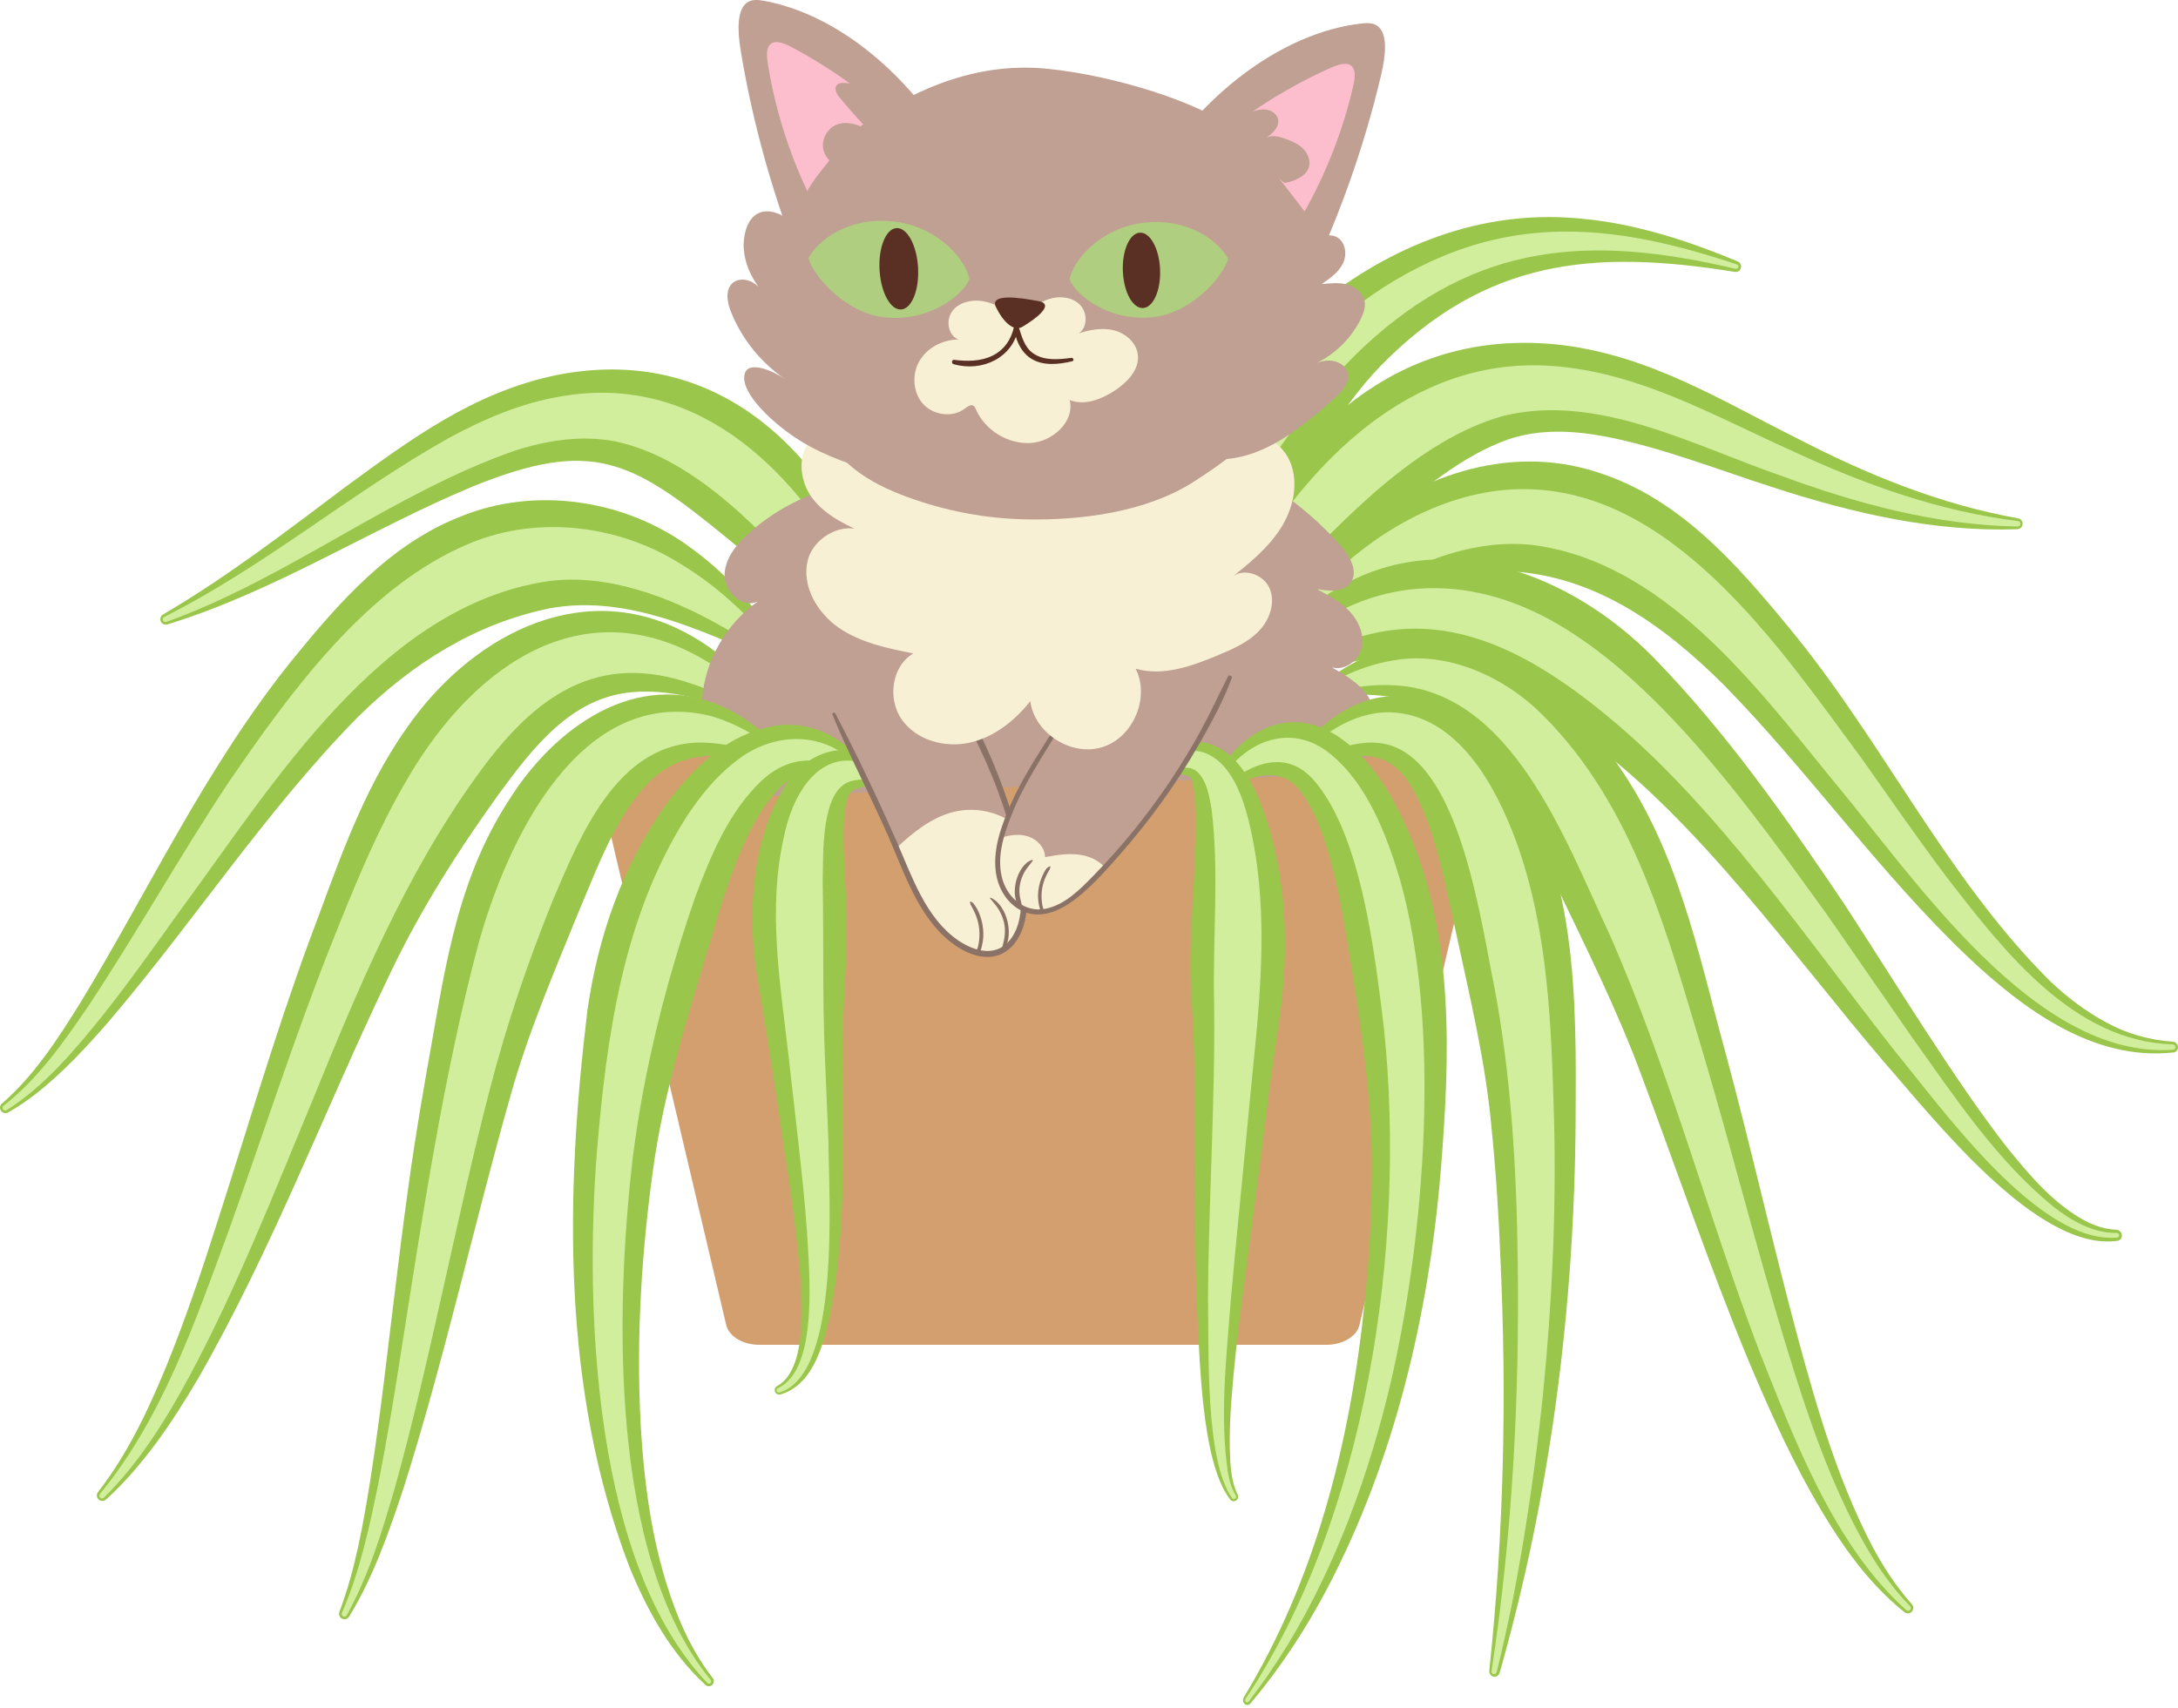<?xml version="1.0" encoding="UTF-8"?> <svg xmlns="http://www.w3.org/2000/svg" width="371" height="291" viewBox="0 0 371 291" fill="none"> <path d="M0.344 188.017C5.924 183.164 9.929 176.904 13.806 170.658C25.693 151.059 35.001 130.816 49.776 112.446C57.688 102.747 66.268 92.809 78.403 88.031C91.227 82.759 106.557 85.148 117.544 93.244C124.444 98.224 129.739 104.47 133.459 111.562C133.879 112.378 133.024 113.292 132.191 112.91C125.307 109.997 118.647 106.851 111.687 104.934C105.619 103.219 99.56 102.553 93.605 103.654C81.05 106.222 70.22 113 60.86 122.271C45.216 138.208 33.028 157.05 18.501 174.073C14.736 178.409 10.769 182.693 6.231 186.28C4.694 187.471 3.089 188.586 1.386 189.538C0.936 189.785 0.374 189.627 0.119 189.178C-0.106 188.781 -0.001 188.279 0.344 188.002V188.017Z" fill="#9AC64B"></path> <path d="M0.606 188.399C6.486 183.808 10.806 177.63 14.984 171.511C23.293 159.012 30.598 145.869 38.931 133.31C49.355 118.122 62.458 99.782 80.165 92.517C91.865 87.717 105.544 89.499 116.082 96.165C122.787 100.276 128.457 105.705 133.144 111.899C133.421 112.333 132.979 112.85 132.506 112.573C129.266 110.566 126.177 108.476 122.929 106.717C113.982 101.624 103.257 97.632 93.23 99.048C64.895 103.309 46.603 133.55 30.771 155.021C26.391 161.124 22.041 167.288 17.331 173.219C12.584 179.098 7.574 185.052 1.131 189.156C0.914 189.29 0.629 189.223 0.494 189.006C0.366 188.796 0.419 188.526 0.614 188.384L0.606 188.399Z" fill="#D1EE9D"></path> <path d="M27.786 104.687C38.766 98.247 48.688 90.593 58.933 82.894C69.913 74.888 80.727 66.785 94.872 63.895C123.972 58.136 143.179 79.547 151.009 105.144C151.954 108.379 152.726 111.667 153.124 115.112C153.244 115.966 152.186 116.572 151.511 116.033C141.754 108.552 132.754 98.906 123.462 91.364C107.487 78.319 100.76 74.709 80.652 82.834C63.095 90.136 46.933 100.726 28.521 106.387C28.026 106.537 27.508 106.267 27.351 105.773C27.223 105.354 27.403 104.904 27.771 104.695L27.786 104.687Z" fill="#9AC64B"></path> <path d="M27.974 105.115C45.141 96.48 59.735 84.003 76.543 74.575C82.438 71.407 88.662 68.711 95.397 67.565C118.144 63.506 134.547 79.188 144.836 97.573C148.024 103.265 150.724 109.166 152.734 115.345C152.816 115.592 152.681 115.861 152.426 115.936C152.239 115.996 152.044 115.936 151.924 115.802C147.619 110.956 143.599 106.051 139.481 101.34C130.219 91.005 118.654 78.162 104.87 75.219C99.215 74.11 93.35 74.979 87.807 76.746C66.943 83.981 49.243 98.442 28.349 105.953C28.108 106.043 27.838 105.923 27.748 105.684C27.666 105.459 27.764 105.212 27.974 105.107V105.115Z" fill="#D1EE9D"></path> <path d="M370.157 179.318C356.635 180.808 344.717 171.978 335.402 163.231C320.2 148.837 307.983 131.283 293.471 116.53C283.173 106.307 271.436 98.047 257.134 97.335C250.024 97.171 243.589 99.312 236.974 102.263C230.472 105.169 224.254 108.861 218.059 112.456C217.114 112.98 216.192 113.534 215.202 114.043C214.722 114.32 214.107 114.141 213.852 113.646C213.71 113.369 213.717 113.055 213.837 112.793C215.72 108.801 217.977 105.012 220.624 101.447C223.279 97.83 226.302 94.407 229.669 91.412C240.687 81.122 256.969 75.602 271.781 80.365C285.866 84.694 295.638 95.905 304.533 106.689C320.643 126.093 331.33 149.324 349.105 167.058C352.007 169.837 355.187 172.263 358.682 174.15C362.154 176.09 366.039 177.191 370.089 177.49C370.614 177.498 371.042 177.955 370.997 178.486C370.967 178.943 370.599 179.303 370.149 179.34L370.157 179.318Z" fill="#9AC64B"></path> <path d="M370.142 178.86C346.48 180.53 325.915 149.294 312.273 133.028C298.863 116.559 283.241 95.62 260.929 92.842C249.814 91.688 239.179 96.736 229.939 102.667C224.689 106.06 219.859 109.864 214.857 113.728C214.654 113.893 214.347 113.856 214.189 113.646C214.062 113.481 214.069 113.264 214.174 113.099C218.344 106.898 223.287 101.124 228.964 96.204C237.807 88.401 249.536 82.649 261.634 83.406C286.211 84.821 303.918 111.414 317.193 129.336C322.045 136.196 326.777 143.07 331.787 149.698C341.357 162.055 353.169 177.438 370.104 177.947C370.367 177.947 370.577 178.156 370.569 178.419C370.569 178.658 370.374 178.853 370.134 178.868L370.142 178.86Z" fill="#D1EE9D"></path> <path d="M360.715 211.41C347.061 213.357 329.469 190.674 320.709 180.693C305.344 162.658 289.478 140.07 270.685 126.238C259.624 118.062 247.613 109.842 233.977 112.112C226.631 113.109 219.717 116.461 212.798 119.768C212.33 120.008 211.735 119.777 211.494 119.266C211.355 118.973 211.366 118.642 211.487 118.381C213.361 114.49 215.788 110.916 218.714 107.655C221.65 104.409 225.192 101.586 229.288 99.403C246.811 90.005 267.743 97.808 281.75 112.119C294.216 124.94 304.115 139.164 313.968 153.745C322.01 166.026 333.15 184.426 342.064 195.739C345.888 200.45 349.91 205.152 355.133 207.982C356.826 208.864 358.645 209.462 360.507 209.527C361.008 209.547 361.425 209.988 361.433 210.51C361.443 210.979 361.127 211.35 360.708 211.418L360.715 211.41Z" fill="#9AC64B"></path> <path d="M360.659 210.858C347.306 212.044 330.985 189.073 322.743 179.055C307.773 160.019 292.361 137.254 273.842 122.038C259.453 110.144 244.309 102.572 227.192 110.154C221.832 112.443 217.011 115.736 212.289 119.278C212.126 119.409 211.879 119.36 211.75 119.175C211.647 119.026 211.65 118.833 211.747 118.697C214.169 115.421 216.931 112.404 220.024 109.679C233.116 98.276 249.658 97.195 265.284 106.306C283.325 116.763 298.871 138.804 311.205 155.827L325.7 176.744C333.001 186.965 340.081 197.691 349.75 205.578C352.923 208.055 356.632 210.151 360.573 210.069C360.778 210.059 360.964 210.234 360.985 210.449C361.006 210.656 360.862 210.832 360.666 210.858L360.659 210.858Z" fill="#D1EE9D"></path> <path d="M343.648 90.166C329.661 90.668 315.696 87.47 302.489 83.186C293.002 80.176 283.537 76.379 273.862 74.454C268.125 73.331 262.365 73.039 256.943 74.851C248.76 77.787 242.798 83.194 235.62 88.788C225.316 97.079 215.926 106.687 204.826 114.842C204.384 115.164 203.761 115.067 203.439 114.625C203.266 114.393 203.214 114.108 203.266 113.854C203.956 110.237 205.014 106.799 206.221 103.429C207.458 100.067 208.868 96.779 210.503 93.581C221.708 71.481 239.82 55.791 265.98 58.78C281.137 60.629 293.152 68.231 306.007 74.626C317.984 80.835 330.449 85.942 343.769 88.316C344.279 88.406 344.616 88.893 344.518 89.402C344.436 89.837 344.061 90.144 343.633 90.159L343.648 90.166Z" fill="#9AC64B"></path> <path d="M343.686 89.709C329.849 89.477 316.266 85.823 303.382 81.052C288.329 75.862 272.167 66.965 256.148 70.844C241.515 74.896 228.736 88.593 218.341 99.527C213.751 104.463 209.243 109.585 204.459 114.603C204.279 114.79 203.979 114.798 203.791 114.618C203.649 114.483 203.611 114.273 203.679 114.101C206.243 107.631 209.461 101.482 213.136 95.558C224.663 76.903 242.033 60.053 265.77 62.472C279.922 63.842 292.529 71.114 305.152 76.768C317.444 82.497 330.231 87.118 343.761 88.781C344.016 88.811 344.196 89.043 344.166 89.297C344.136 89.537 343.926 89.709 343.693 89.702L343.686 89.709Z" fill="#D1EE9D"></path> <path d="M295.509 46.325C271.352 42.424 253.037 44.161 235.24 62.27C227.68 70.058 222.955 80.056 215.973 88.474C208.593 97.618 201.431 106.792 192.393 114.528C191.763 115.067 190.698 114.565 190.736 113.734C190.743 112.131 190.826 110.559 190.983 109.001C191.396 104.403 192.356 99.857 193.593 95.431C195.281 89.567 197.538 83.883 200.373 78.476C206.028 67.19 215.62 58.787 225.475 51.126C238.292 41.121 253.675 35.474 270.047 37.331C276.054 37.9 282.062 39.473 287.732 41.383C290.536 42.371 293.296 43.412 296.011 44.543C296.971 44.97 296.634 46.468 295.516 46.325H295.509Z" fill="#9AC64B"></path> <path d="M295.651 45.809C271.022 39.99 251.635 41.128 232.39 59.019C224.643 66.231 218.785 75.24 212.628 83.793C207.318 91.372 202.098 99.355 196.931 107.046C195.296 109.465 193.706 111.914 191.921 114.281C191.793 114.46 191.538 114.498 191.366 114.363C191.238 114.266 191.186 114.101 191.223 113.951C192.716 108.237 194.673 102.673 196.961 97.228C204.101 80.161 213.873 66.224 228.325 54.369C237.557 46.647 248.927 40.933 261.04 39.758C272.987 38.499 284.664 41.33 295.869 45.052C296.071 45.12 296.184 45.337 296.116 45.539C296.056 45.726 295.854 45.839 295.666 45.794L295.651 45.809Z" fill="#D1EE9D"></path> <path d="M324.406 274.681C317.581 269.251 312.706 261.784 308.468 254.288C304.268 246.739 300.789 238.876 297.496 230.997C291.061 215.323 285.594 199.266 279.699 183.487C275.559 172.186 269.792 160.675 264.624 149.906C258.347 137.542 252.257 121.643 237.602 118.879C234.7 118.295 231.737 118.302 228.752 118.452C227.68 118.512 226.607 118.662 225.49 118.714C224.957 118.744 224.5 118.332 224.47 117.793C224.455 117.494 224.582 117.209 224.792 117.022C228.137 114.004 232.277 111.66 237.092 110.431C252.714 106.455 266.739 117.531 275.192 129.746C285.811 144.626 289.171 162.046 293.814 178.971C298.239 195.312 301.891 211.758 306.271 228.024C309.541 240.074 313.036 252.064 318.758 263.14C320.678 266.78 322.921 270.24 325.658 273.325C326.011 273.707 325.988 274.306 325.598 274.651C325.253 274.95 324.751 274.958 324.406 274.688V274.681Z" fill="#9AC64B"></path> <path d="M324.72 274.337C312.413 263.343 305.663 245.309 299.693 230.249C290.753 206.673 284.289 182.079 274.104 159.051C266.641 143.197 257.551 117.756 237.482 116.76C233.559 116.521 229.457 117.195 225.37 118.281C225.122 118.348 224.86 118.198 224.792 117.951C224.74 117.749 224.822 117.547 224.987 117.442C228.58 115.053 232.712 113.315 237.227 112.544C246.437 110.814 256.254 115.285 262.689 121.748C278.529 137.43 284.109 159.59 290.296 180.095C295.088 196.294 299.183 212.642 304.088 228.758C307.756 240.756 311.693 252.746 317.94 263.657C320.033 267.252 322.44 270.682 325.358 273.655C325.545 273.835 325.545 274.134 325.358 274.314C325.185 274.486 324.908 274.486 324.728 274.337H324.72Z" fill="#D1EE9D"></path> <path d="M16.7 254.213C21.815 247.638 25.355 240.051 28.497 232.368C31.61 224.639 34.317 216.715 36.859 208.71C42.072 192.563 46.789 176.32 52.692 160.293C57.304 148.071 61.504 134.973 69.334 123.964C79.849 108.829 98.358 98.337 116.321 107.556C122.583 110.738 127.84 115.741 131.68 121.373C131.98 121.815 131.868 122.421 131.418 122.721C131.148 122.908 130.818 122.931 130.525 122.826C123.123 120.152 115.218 117.254 107.748 117.928C97.376 118.789 90.844 127.304 85.024 135.213C78.071 144.896 71.606 154.991 66.364 166.045C55.392 188.871 46.407 212.859 33.71 234.936C31.527 238.643 29.217 242.298 26.66 245.788C24.08 249.255 21.275 252.603 18.05 255.494C17.667 255.838 17.082 255.801 16.737 255.419C16.43 255.074 16.422 254.565 16.707 254.213H16.7Z" fill="#9AC64B"></path> <path d="M17.03 254.535C27.739 241.511 33.222 225.185 39.004 209.563C44.712 193.634 49.872 177.533 56.096 161.738C60.034 151.845 64.076 141.66 69.611 132.344C80.928 113.09 100.031 99.602 121.42 113.322C125.14 115.741 128.455 118.572 131.373 121.74C131.71 122.144 131.268 122.721 130.795 122.466C126.13 119.912 121.608 117.613 116.658 116.123C100.548 111.045 90.071 119.8 81.086 132.396C68.936 149.239 60.911 168.613 53.089 187.83C46.594 203.467 40.369 219.299 32.374 234.292C28.34 241.766 23.802 249.15 17.705 255.179C17.525 255.359 17.232 255.359 17.052 255.179C16.88 255.007 16.872 254.722 17.037 254.542L17.03 254.535Z" fill="#D1EE9D"></path> <path d="M225.927 229.13H129.332C126.541 229.13 124.155 227.698 123.697 225.741L100.792 128.484H254.482L231.576 225.741C231.119 227.698 228.733 229.13 225.942 229.13H225.927Z" fill="#D39F6F"></path> <path d="M232.142 126.413C232.442 126.203 232.727 125.971 232.975 125.702C234.745 123.785 234.4 120.617 232.915 118.475C231.43 116.333 229.082 114.977 226.817 113.689C228.992 114.378 231.407 112.611 231.94 110.402C232.465 108.185 231.46 105.833 229.9 104.171C228.34 102.508 226.285 101.415 224.275 100.344C226.307 100.748 228.812 100.98 230.042 99.31C231.445 97.416 229.96 94.78 228.4 93.005C225.137 89.298 221.387 86.032 217.27 83.299C216.22 83.329 215.132 83.584 214.12 83.853C206.268 85.995 197.958 89.163 193.66 96.075C191.77 99.123 190.863 102.636 190.698 106.23L142.721 82.872C137.096 84.228 131.817 87.006 127.527 90.878C125.397 92.795 123.402 95.259 123.424 98.12C123.447 100.98 126.604 103.766 129.139 102.441C123.709 106.238 120.102 112.529 119.584 119.134C119.374 121.86 120.987 125.612 123.589 124.766C121.662 127.926 119.959 132.569 122.907 134.816C124.294 135.879 126.199 135.857 127.947 135.789C151.451 134.883 174.963 133.977 198.468 133.078C205.075 132.824 211.683 132.569 218.297 132.315C224.057 132.09 230.402 131.626 234.467 127.544L232.127 126.406L232.142 126.413Z" fill="#C0A092"></path> <path d="M217.848 83.314L220.143 84.063C219.46 83.576 218.673 83.359 217.848 83.314Z" fill="#C0A092"></path> <path d="M217.847 83.314L216.775 82.962C216.947 83.074 217.112 83.194 217.285 83.306C217.48 83.306 217.667 83.306 217.855 83.314H217.847Z" fill="#C0A092"></path> <path d="M253.681 284.676C256.17 261.316 256.664 237.992 255.593 214.68C255.299 206.965 254.794 199.278 254.017 191.668C253.02 180.684 250.22 169.168 247.925 158.494C246.582 152.437 245.428 146.608 243.487 140.834C242.339 137.565 240.573 133.618 238.607 131.59C234.229 126.692 226.994 129.249 221.434 131.097C220.925 131.292 220.367 131.012 220.209 130.484C220.123 130.19 220.177 129.883 220.33 129.646C220.904 128.769 221.52 127.908 222.173 127.055C224.317 124.409 226.684 122.27 229.815 120.616C239.955 115.261 250.43 121.344 256.339 130.049C268.761 147.687 268.512 169.949 268.392 190.659C268.22 222.434 264.183 254.417 255.446 285.012C255.299 285.505 254.795 285.79 254.32 285.647C253.894 285.52 253.638 285.095 253.689 284.661L253.681 284.676Z" fill="#9AC64B"></path> <path d="M254.07 284.736C257.619 261.501 258.857 238.056 258.525 214.653C258.332 199.195 257.424 183.627 254.619 168.525C252.224 156.994 248.727 129.826 236.186 126.817C232.977 126.045 229.426 126.904 226.26 128.219C224.531 128.905 222.845 129.816 221.13 130.727C220.7 130.998 220.242 130.337 220.601 129.99C224.798 125.284 230.317 121.274 236.795 121.362C248.242 121.749 254.706 133.727 258.286 143.415C263.804 158.681 264.249 174.872 264.721 190.898C265.106 206.712 264.349 222.523 262.76 238.269C261.507 250.041 259.827 261.761 257.526 273.374C256.735 277.235 255.886 281.087 254.943 284.907C254.885 285.154 254.64 285.308 254.395 285.251C254.171 285.195 254.026 284.968 254.062 284.736L254.07 284.736Z" fill="#D1EE9D"></path> <path d="M211.885 289.171C223.995 269.21 229.98 245.886 232.412 222.286C233.266 214.487 233.659 206.644 233.659 198.846C233.691 187.2 231.962 175.855 230.185 164.592C229.156 158.256 228.174 152.057 226.479 145.988C225.419 142.279 223.837 137.968 221.932 135.393C218.108 129.507 211.932 132.657 207.095 135.67C206.442 136.148 205.663 135.249 206.045 134.505C210.54 124.409 219.634 119.634 228.379 125.794C233.914 129.696 237.435 135.892 240.193 142.345C247.691 160.058 246.985 179.986 245.443 199.165C243.421 224.025 237.492 248.844 226.162 270.491C222.426 277.605 218.026 284.28 213.004 290.24C212.72 290.581 212.25 290.596 211.961 290.276C211.697 289.979 211.673 289.506 211.886 289.164L211.885 289.171Z" fill="#9AC64B"></path> <path d="M212.168 289.445C232.641 258.81 239.645 212.552 235.744 175.241C234.163 162.211 231.833 141.936 223.647 132.769C218.393 127.026 211.844 130.747 206.8 135.354C206.653 135.502 206.426 135.468 206.315 135.286C206.229 135.142 206.235 134.955 206.33 134.821C207.428 133.181 208.597 131.549 210.018 130.162C214.744 125.128 221.273 124.086 226.565 128.427C232.79 133.465 236.101 141.908 238.49 149.931C245.482 174.776 242.766 210.194 236.902 235.513C233.19 251.346 227.511 266.741 219.325 280.287C217.257 283.637 215.05 286.865 212.686 289.933C212.563 290.097 212.348 290.116 212.21 289.971C212.078 289.834 212.066 289.601 212.175 289.445L212.168 289.445Z" fill="#D1EE9D"></path> <path d="M209.553 255.486C204.415 248.896 204.355 230.031 203.838 221.396C203.215 205.108 204.085 186.79 202.983 170.546C202.165 159.193 204.07 147.959 203.643 136.748C203.575 135.625 203.26 133.79 203.088 132.966C202.9 132.247 202.113 132.052 201.415 131.94C200.283 131.858 198.851 132.127 197.403 132.464C196.706 132.659 196.121 131.79 196.533 131.221C198.498 127.896 202.428 125.312 206.478 126.892C210.288 128.293 212.748 132.284 214.27 135.699C218.898 146.933 219.655 159.305 218.26 171.13C217.548 176.844 216.565 182.491 215.913 188.138C214.713 197.963 212.8 212.08 211.548 221.763C210.813 227.343 210.183 232.914 209.763 238.479C209.553 241.257 209.425 244.036 209.485 246.784C209.553 249.405 209.65 252.259 210.798 254.595C211.03 254.97 210.903 255.494 210.498 255.696C210.168 255.868 209.778 255.778 209.553 255.509V255.486Z" fill="#9AC64B"></path> <path d="M209.868 255.254C205.233 248.709 205.96 229.904 205.773 221.479C205.84 205.205 207.048 186.947 206.808 170.681C206.553 159.694 207.715 148.633 206.365 137.774C205.96 135.482 205.495 132.689 203.695 131.311L203.41 131.131C203.208 131.019 202.975 130.981 202.743 130.877L201.948 130.794C200.305 130.809 198.835 131.446 197.223 132.142C197.028 132.232 196.795 132.142 196.705 131.94C196.638 131.79 196.675 131.625 196.78 131.513C198.708 129.334 201.843 127.214 204.963 128.18C211.06 130.225 212.808 139.669 213.775 145.106C216.13 159.372 214.217 173.721 212.853 187.928C211.938 197.798 210.498 211.908 209.643 221.651C208.908 231.394 207.73 241.272 209.178 250.978C209.433 252.333 209.815 253.681 210.513 254.812C210.625 254.992 210.565 255.232 210.385 255.344C210.213 255.449 209.995 255.404 209.875 255.247L209.868 255.254Z" fill="#D1EE9D"></path> <path d="M57.827 274.595C60.52 267.45 61.832 259.864 63.055 252.33C64.24 244.744 65.222 237.105 66.122 229.429C67.45 218.615 68.987 205.456 70.652 194.755C71.252 190.89 71.897 187.018 72.579 183.147C75.519 167.128 77.297 150.809 86.604 136.468C94.239 124.178 108.346 113.626 123.294 120.501C127.478 122.441 130.793 125.227 133.403 128.469C133.988 129.166 133.291 130.259 132.421 130.042C128.026 129.166 123.324 128.237 118.929 128.971C115.434 129.458 112.366 131.285 110.034 133.802C104.671 139.725 101.851 147.604 98.679 155.085C94.577 165.158 89.972 175.882 87.024 186.472C80.679 208.759 75.744 231.533 68.695 253.693C66.22 261.115 63.632 268.634 59.47 275.441C59.2 275.876 58.63 276.018 58.195 275.748C57.797 275.509 57.647 275.014 57.82 274.603L57.827 274.595Z" fill="#9AC64B"></path> <path d="M58.24 274.804C61.315 267.757 62.927 260.178 64.465 252.674C65.957 245.118 67.21 237.509 68.395 229.87C71.927 207.396 75.595 182.937 81.445 161.009C86.252 143.485 98.754 116.307 121.299 122.051C121.809 122.216 122.311 122.38 122.806 122.553C126.781 123.983 130.216 126.2 133.164 128.851C133.539 129.21 133.164 129.825 132.676 129.637C127.959 127.75 123.436 126.395 118.561 126.529C104.964 127.188 98.844 142.399 94.217 153.273C89.942 163.817 86.29 174.541 83.432 185.633C77.815 207.201 73.285 231.847 67.3 253.341C65.14 260.8 62.852 268.334 59.072 275.216C58.953 275.441 58.667 275.523 58.443 275.396C58.225 275.276 58.142 275.014 58.248 274.789L58.24 274.804Z" fill="#D1EE9D"></path> <path d="M120.162 287.075C114.222 281.63 110.232 274.358 107.217 266.974C95.667 236.801 96.245 203.73 100.07 172.066C101.862 159.634 106.017 147.569 113.367 137.167C117.574 131.438 122.877 125.994 130.054 124.076C137.591 121.972 144.776 125.791 148.541 132.15C148.804 132.554 148.691 133.101 148.286 133.363C148.054 133.513 147.776 133.542 147.529 133.46C146.531 133.138 145.639 132.666 144.679 132.412C139.459 130.614 135.169 131.168 131.659 135.505C127.369 140.807 124.902 147.906 122.734 154.579C118.624 168.554 113.727 182.903 111.492 197.529C109.317 212.492 108.319 227.739 109.144 242.867C109.797 254.183 111.424 265.589 115.789 276.096C117.244 279.578 119.082 282.903 121.407 285.921C121.707 286.288 121.639 286.835 121.257 287.127C120.927 287.382 120.462 287.352 120.162 287.082V287.075Z" fill="#9AC64B"></path> <path d="M120.499 286.76C101.142 266.547 99.589 223.238 101.652 196.54C103.287 176.829 106.054 156.346 116.899 139.234C119.194 135.744 121.887 132.344 125.246 129.783C130.504 125.469 138.019 124.405 143.711 128.464C145.474 129.573 146.899 131.033 148.226 132.501C148.519 132.831 148.129 133.302 147.754 133.1C141.694 129.183 135.491 127.708 129.746 132.995C124.136 138.328 121.092 145.697 118.414 152.879C113.472 167.138 109.714 182.086 107.794 197.154C104.772 223.141 103.767 265.206 121.054 286.228C121.197 286.385 121.182 286.64 121.017 286.775C120.859 286.91 120.634 286.895 120.492 286.752L120.499 286.76Z" fill="#D1EE9D"></path> <path d="M132.394 236.15C138.724 232.675 136.144 215.899 135.506 209.481C134.944 204.643 134.216 199.79 133.444 194.923C132.214 186.048 130.279 174.081 128.809 165.326C127.324 154.961 128.134 142.17 134.246 133.153C137.591 128.315 143.794 125.904 149.036 129.581C150.273 130.375 151.263 131.416 152.171 132.517C152.463 132.876 152.403 133.4 152.043 133.692C151.871 133.835 151.661 133.887 151.443 133.88C150.476 133.865 149.531 133.827 148.594 133.895C148.121 133.895 147.394 134.022 146.921 134.082C146.306 134.254 145.549 134.441 145.076 134.853C142.421 136.898 144.446 153.194 144.236 157.425C144.304 164.689 143.434 171.946 143.576 179.293C143.599 193.942 144.244 210.058 141.326 224.482C140.126 229.38 138.454 235.992 132.904 237.602C132.004 237.767 131.569 236.576 132.394 236.15V236.15Z" fill="#9AC64B"></path> <path d="M132.522 236.517C139.594 233.244 137.794 216.161 137.434 209.436C136.826 200.974 135.274 188.587 134.337 180.012C132.912 167.505 130.662 154.759 133.617 142.207C135.386 133.805 141.199 125.619 150.439 131.693C150.971 132.075 151.489 132.472 151.984 132.876C152.149 133.011 152.179 133.258 152.044 133.43C151.939 133.558 151.774 133.603 151.624 133.558C149.441 133.018 146.966 132.472 144.896 133.116C139.721 134.629 140.269 145.735 140.134 150.311C140.314 159.949 140.104 169.819 140.494 179.54L141.116 194.391C141.131 203.722 143.321 234.098 132.769 237.258C132.567 237.318 132.349 237.198 132.289 236.996C132.237 236.801 132.334 236.606 132.514 236.532L132.522 236.517Z" fill="#D1EE9D"></path> <path d="M142.061 121.688C146.516 131.289 149.231 136.359 153.101 145.405C155.621 151.307 158.621 158.429 164.223 161.402C170.733 164.862 174.213 159.844 174.438 154.355C174.865 143.788 168.798 127.514 160.443 114.79" fill="#C0A092"></path> <path d="M174.43 154.362C174.595 150.265 173.778 145.308 172.233 140.028C172.18 139.99 172.135 139.945 172.075 139.908C169.518 138.29 166.016 137.444 162.393 138.35C158.666 139.286 155.523 141.818 152.696 144.484C152.831 144.791 152.958 145.09 153.093 145.405C155.613 151.306 158.613 158.428 164.216 161.401C170.725 164.861 174.205 159.844 174.43 154.354V154.362Z" fill="#F8F0D4"></path> <path d="M141.799 121.762C144.686 128.832 148.301 135.61 151.361 142.604C154.068 148.79 156.401 156.129 161.906 160.481C164.148 162.255 167.343 163.768 170.216 162.69C172.638 161.784 174.011 159.335 174.573 156.938C175.226 154.167 174.956 151.179 174.573 148.386C174.101 144.933 173.253 141.541 172.203 138.223C169.578 129.948 165.806 121.687 160.728 114.618C160.473 114.258 159.896 114.573 160.128 114.97C163.961 121.425 167.501 128.016 170.088 135.085C172.226 140.927 173.996 147.21 173.951 153.478C173.928 156.092 173.396 159.073 171.326 160.885C168.881 163.019 165.491 161.799 163.136 160.166C157.668 156.362 155.328 149.284 152.771 143.458C149.524 136.066 146.029 128.712 142.286 121.553C142.151 121.291 141.686 121.478 141.799 121.755V121.762Z" fill="#8B7267"></path> <path d="M165.229 153.666C165.229 154.018 165.379 154.235 165.551 154.535C165.739 154.872 165.911 155.217 166.069 155.568C166.391 156.28 166.608 157.044 166.736 157.815C166.863 158.587 166.863 159.328 166.796 160.077C166.758 160.474 166.691 160.863 166.601 161.245C166.511 161.597 166.331 161.979 166.353 162.346C166.368 162.526 166.571 162.616 166.706 162.496C166.976 162.241 167.081 161.822 167.178 161.477C167.298 161.065 167.373 160.654 167.433 160.234C167.546 159.41 167.523 158.594 167.396 157.778C167.268 156.961 167.043 156.183 166.713 155.426C166.541 155.029 166.331 154.655 166.091 154.303C165.866 153.981 165.701 153.704 165.311 153.606C165.266 153.599 165.229 153.629 165.229 153.666V153.666Z" fill="#8B7267"></path> <path d="M168.656 153.074C169.143 153.681 169.668 154.242 170.081 154.901C170.493 155.56 170.801 156.309 170.996 157.066C171.386 158.631 171.116 160.069 170.658 161.582C170.583 161.829 170.921 161.941 171.056 161.746C171.993 160.391 171.978 158.444 171.596 156.901C171.213 155.358 170.261 153.606 168.746 152.954C168.671 152.924 168.603 152.999 168.656 153.067V153.074Z" fill="#8B7267"></path> <path d="M190.908 106.964C186.978 113.173 183.056 119.381 179.126 125.589C175.931 130.637 172.706 135.759 170.921 141.459C170.126 144.005 169.623 146.738 170.186 149.344C170.748 151.951 172.563 154.422 175.136 155.156C178.946 156.242 182.673 153.389 185.478 150.595C195.595 140.515 203.785 128.517 209.478 115.434" fill="#C0A092"></path> <path d="M188.186 147.764C187.278 146.776 186.003 146.079 184.676 145.772C182.493 145.27 180.206 145.63 178.008 146.042C178.008 144.417 176.666 143.001 175.113 142.507C173.643 142.035 172.038 142.26 170.561 142.724C169.991 144.896 169.713 147.165 170.186 149.344C170.748 151.951 172.563 154.422 175.136 155.156C178.946 156.242 182.673 153.388 185.478 150.595C186.401 149.674 187.293 148.723 188.178 147.772L188.186 147.764Z" fill="#F8F0D4"></path> <path d="M190.736 106.859C186.161 113.922 181.534 120.969 177.079 128.113C175.091 131.296 173.194 134.554 171.739 138.021C170.284 141.489 169.076 145.218 169.684 148.94C170.149 151.771 171.971 154.527 174.769 155.478C177.896 156.534 181.054 154.886 183.453 152.977C186.266 150.745 188.711 147.944 191.066 145.248C193.421 142.552 195.656 139.751 197.756 136.853C200.148 133.55 202.361 130.12 204.386 126.578C206.411 123.036 208.406 119.359 209.816 115.517C209.951 115.15 209.358 114.903 209.186 115.247C207.618 118.303 206.208 121.426 204.558 124.444C202.908 127.462 201.183 130.3 199.301 133.116C195.468 138.838 191.118 144.207 186.311 149.142C184.023 151.486 181.414 154.182 178.069 154.842C174.724 155.501 171.791 153.149 170.809 150.004C169.676 146.386 170.899 142.417 172.234 139.025C173.569 135.632 175.346 132.472 177.229 129.379C181.781 121.905 186.498 114.521 191.096 107.069C191.238 106.844 190.886 106.635 190.736 106.859V106.859Z" fill="#8B7267"></path> <path d="M178.849 147.599C178.234 147.749 177.844 148.618 177.604 149.149C177.281 149.846 177.056 150.58 176.929 151.344C176.801 152.108 176.779 152.827 176.876 153.568C176.921 153.927 176.989 154.287 177.079 154.639C177.161 154.961 177.251 155.365 177.506 155.605C177.634 155.717 177.814 155.635 177.821 155.47C177.844 155.163 177.701 154.849 177.626 154.549C177.544 154.205 177.484 153.86 177.454 153.508C177.386 152.804 177.401 152.085 177.521 151.381C177.641 150.677 177.836 150.018 178.129 149.389C178.271 149.082 178.421 148.775 178.594 148.475C178.766 148.176 178.916 147.989 178.916 147.652C178.916 147.614 178.879 147.584 178.841 147.592L178.849 147.599Z" fill="#8B7267"></path> <path d="M175.826 146.506C174.401 146.933 173.486 148.648 173.119 149.981C172.751 151.314 172.661 153.261 173.576 154.467C173.756 154.706 174.146 154.579 174.071 154.257C173.921 153.583 173.711 152.939 173.659 152.242C173.606 151.546 173.674 150.857 173.854 150.183C174.034 149.509 174.304 148.887 174.664 148.318C175.024 147.749 175.526 147.217 175.916 146.641C175.961 146.573 175.886 146.483 175.811 146.506H175.826Z" fill="#8B7267"></path> <path d="M152.373 77.645C148.451 74.38 142.631 71.189 138.679 74.425C135.679 76.881 136.046 81.839 138.401 84.917C140.756 87.995 144.476 89.642 148.039 91.17C144.566 88.317 138.664 91.133 137.591 95.491C136.519 99.85 139.204 104.433 142.909 106.979C146.614 109.518 151.159 110.454 155.568 111.338C151.871 113.502 151.143 119.089 153.603 122.594C156.063 126.099 160.878 127.454 165.071 126.556C169.263 125.657 172.833 122.834 175.496 119.478C176.223 124.938 182.485 128.937 187.758 127.305C193.03 125.672 195.933 118.849 193.443 113.929C198.123 115.292 203.088 113.48 207.587 111.593C210.047 110.559 212.567 109.458 214.42 107.541C216.272 105.624 217.315 102.673 216.257 100.224C215.2 97.775 211.577 96.607 209.68 98.479C212.8 95.978 215.972 93.409 218.132 90.047C220.292 86.684 221.297 82.318 219.737 78.641C218.177 74.964 213.535 72.56 209.927 74.282" fill="#F8F0D4"></path> <path d="M222.947 48.092C222.872 48.677 222.519 49.283 222.077 49.583C227.837 37.81 232.314 25.311 235.277 12.692C236.019 9.539 236.484 5.652 234.564 4.372C233.784 3.847 232.764 3.907 231.782 4.02C221.154 5.255 209.86 12.25 201.175 22.967" fill="#C0A092"></path> <path d="M206.635 24.495C212.448 18.698 222.002 13.539 227.035 11.404C228.362 10.842 229.997 10.445 230.575 11.741C230.935 12.55 230.725 13.718 230.477 14.782C228.032 25.386 223.217 35.818 216.813 44.378" fill="#FCBECC"></path> <path d="M136.062 44.73C136.099 45.322 136.407 45.943 136.827 46.273C131.884 34.141 128.269 21.357 126.162 8.573C125.637 5.375 125.434 1.466 127.444 0.32C128.254 -0.144 129.274 -0.017 130.249 0.163C140.764 2.118 151.564 9.861 159.499 21.14" fill="#C0A092"></path> <path d="M153.941 22.293C148.534 16.115 139.354 10.318 134.479 7.847C133.196 7.196 131.592 6.694 130.924 7.944C130.504 8.723 130.639 9.907 130.812 10.985C132.529 21.724 136.624 32.463 142.436 41.443" fill="#FCBECC"></path> <path d="M150.476 80.917C145.624 79.382 140.719 77.817 136.384 75.151C132.049 72.485 125.936 66.995 126.859 63.67C127.511 61.341 131.809 63.228 133.789 64.629C129.634 61.82 126.349 57.754 124.496 53.096C123.829 51.426 123.491 49.194 124.924 48.115C125.861 47.412 127.234 47.554 128.246 48.138C129.259 48.722 130.001 49.681 130.714 50.617C127.961 47.883 126.094 43.847 126.836 40.05C128.171 33.242 134.516 36.635 135.364 38.769" fill="#C0A092"></path> <path d="M210.228 22.001C204.265 17.44 190.03 12.917 178.578 11.733C167.126 10.55 156.791 14.564 146.974 21.237C144.101 23.192 142.219 26.247 139.946 29.018C130.354 40.724 130.939 60.142 139.346 72.934C141.079 75.57 143.111 77.996 145.504 79.891C148.226 82.055 151.354 83.501 154.526 84.669C161.088 87.081 167.981 88.376 174.888 88.496C184.271 88.661 195.265 87.268 203.395 82.048C211.525 76.828 218.312 71.249 221.62 61.386C223.75 55.042 228.767 43.315 222.137 35.908C222.137 35.908 213.73 24.674 210.235 22.001H210.228Z" fill="#C0A092"></path> <path d="M172.458 53.432C170.816 52.511 169.121 51.568 167.253 51.291C165.386 51.013 163.279 51.538 162.176 53.065C161.074 54.593 161.501 57.162 163.264 57.843C160.631 57.858 157.976 59.206 156.641 61.468C155.306 63.73 155.471 66.86 157.226 68.815C158.989 70.769 162.281 71.211 164.366 69.609C164.808 69.272 165.386 68.837 165.843 69.144C166.038 69.279 166.136 69.511 166.226 69.728C167.763 73.293 171.656 75.697 175.533 75.48C179.298 75.27 183.101 71.825 182.216 68.163C184.751 69.167 187.623 68.036 189.903 66.538C192.018 65.145 194.095 62.996 193.825 60.48C193.608 58.443 191.808 56.825 189.828 56.301C187.848 55.776 185.726 56.158 183.776 56.795C185.313 55.731 185.246 53.2 183.918 51.89C182.591 50.579 180.446 50.377 178.668 50.961C176.891 51.545 175.413 52.773 174.048 54.054" fill="#F8F0D4"></path> <path d="M174.265 55.611C174.265 55.611 180.445 51.994 176.935 51.313C173.433 50.631 168.551 50.017 169.638 52.301C170.726 54.586 172.616 56.712 174.265 55.619V55.611Z" fill="#593023"></path> <path d="M182.471 60.974C180.363 61.259 177.836 61.498 175.991 60.203C174.446 59.117 174.048 57.282 173.486 55.605C173.373 55.267 172.811 55.2 172.736 55.605C172.301 57.776 171.071 59.619 169.046 60.607C167.021 61.596 164.703 61.581 162.521 61.311C162.093 61.259 162.026 61.933 162.423 62.045C167.261 63.438 172.578 60.997 173.493 55.814L172.728 55.709C172.893 57.687 173.786 59.813 175.451 60.974C177.521 62.419 180.326 62.105 182.636 61.551C183.026 61.461 182.845 60.922 182.478 60.967L182.471 60.974Z" fill="#593023"></path> <path d="M137.704 43.989C139.227 41.046 144.401 36.949 151.991 37.713C159.581 38.477 164.449 44.041 165.131 47.546C164.029 50.265 158.374 54.87 150.709 54.077C144.289 53.41 138.679 47.359 137.704 43.989Z" fill="#AFCE80"></path> <path d="M153.484 52.729C155.296 52.629 156.593 49.445 156.382 45.617C156.171 41.788 154.532 38.766 152.72 38.865C150.909 38.965 149.611 42.149 149.822 45.977C150.033 49.806 151.673 52.828 153.484 52.729Z" fill="#593023"></path> <path d="M209.2 44.109C207.7 41.211 202.608 37.174 195.13 37.923C187.653 38.672 182.861 44.154 182.186 47.606C183.273 50.287 188.845 54.826 196.39 54.039C202.713 53.388 208.24 47.427 209.2 44.109Z" fill="#AFCE80"></path> <path d="M194.687 52.484C196.438 52.416 197.746 49.486 197.608 45.941C197.47 42.394 195.939 39.575 194.189 39.642C192.438 39.71 191.13 42.64 191.268 46.186C191.405 49.732 192.936 52.552 194.687 52.484Z" fill="#593023"></path> <path d="M208.33 23.342C209.41 21.177 211.45 19.507 213.782 18.863C214.532 18.661 215.327 18.556 216.077 18.758C216.827 18.961 217.51 19.522 217.69 20.271C218.027 21.642 216.7 22.81 215.53 23.604C216.452 22.93 217.735 23.222 218.815 23.604C220 24.016 221.2 24.51 222.062 25.424C222.925 26.33 223.367 27.745 222.805 28.869C222.52 29.445 222.01 29.88 221.47 30.217C220.66 30.718 219.737 31.048 218.792 31.16" fill="#C0A092"></path> <path d="M152.681 19.163C152.733 19.282 152.936 19.215 152.966 19.088C152.996 18.96 152.906 18.84 152.823 18.736C150.671 16.017 147.311 14.295 143.838 14.137C143.388 14.115 142.886 14.137 142.571 14.467C141.993 15.059 142.518 16.04 143.051 16.669C144.648 18.571 146.298 20.428 148.001 22.233C146.298 21.222 144.176 20.496 142.368 21.304C140.958 21.941 140.036 23.521 140.186 25.056C140.336 26.592 141.536 27.97 143.043 28.329" fill="#C0A092"></path> <path d="M208.33 78.251C215.68 77.877 221.8 72.739 227.305 67.864C228.602 66.71 230.035 65.16 229.577 63.49C229.217 62.187 227.755 61.431 226.397 61.431C225.04 61.431 223.757 62.022 222.535 62.592C226.532 61.176 229.937 58.151 231.797 54.339C232.262 53.395 232.637 52.339 232.442 51.306C232.172 49.875 230.837 48.827 229.427 48.46C228.017 48.093 226.525 48.258 225.077 48.43C226.525 47.456 228.032 46.408 228.782 44.835C229.532 43.262 229.15 41.016 227.545 40.319C226.007 39.653 224.297 40.671 222.947 41.66" fill="#C0A092"></path> </svg> 